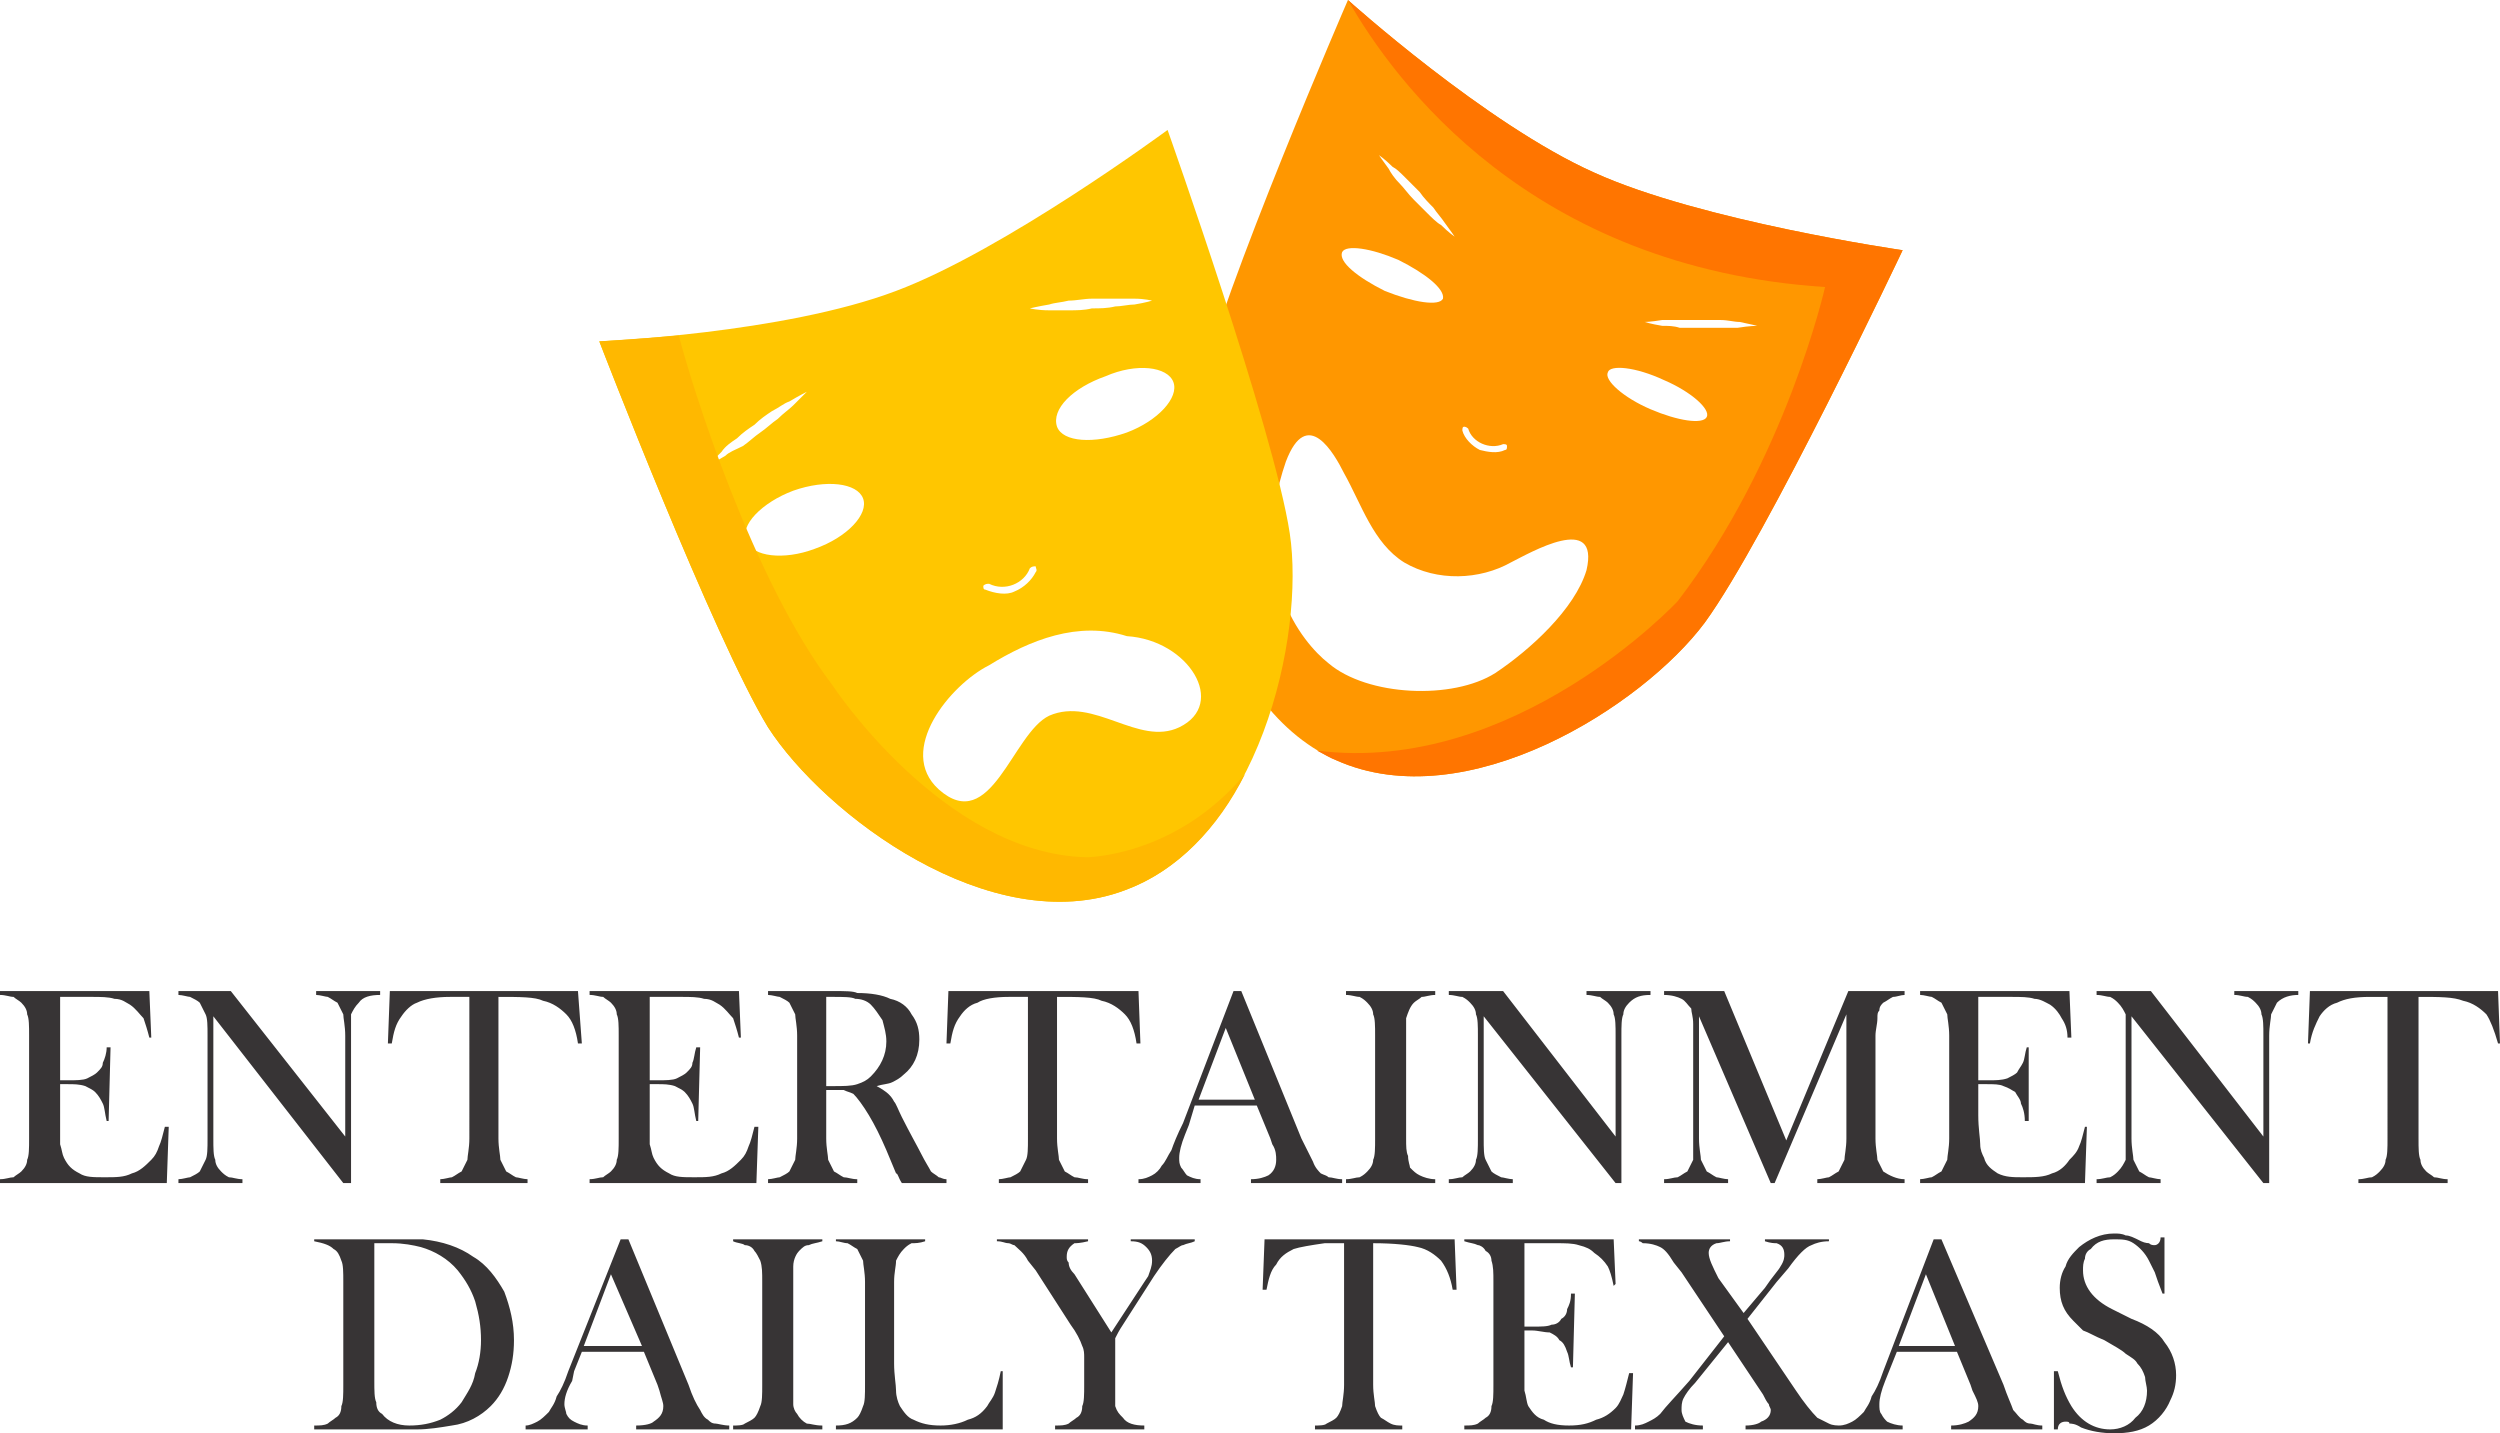 <svg xmlns:dc="http://purl.org/dc/elements/1.1/" xmlns:cc="http://creativecommons.org/ns#" xmlns:rdf="http://www.w3.org/1999/02/22-rdf-syntax-ns#" xmlns:svg="http://www.w3.org/2000/svg" xmlns="http://www.w3.org/2000/svg" xmlns:xlink="http://www.w3.org/1999/xlink" xml:space="preserve" width="1.289in" height="0.739in" style="clip-rule:evenodd;fill-rule:evenodd;image-rendering:optimizeQuality;shape-rendering:geometricPrecision;text-rendering:geometricPrecision" viewBox="0 0 1289 739" id="svg34"> <defs id="defs10">  <style type="text/css" id="style2">   <![CDATA[    .fil0 {fill:#373435;fill-rule:nonzero}    .fil2 {fill:#FF7500;fill-rule:nonzero}    .fil1 {fill:#FF9700;fill-rule:nonzero}    .fil4 {fill:#FFB800;fill-rule:nonzero}    .fil3 {fill:#FFC600;fill-rule:nonzero}   ]]>  </style>   <clipPath id="id0" style="clip-rule:nonzero">    <path d="m 714,323 c 0,0 -59,139 -68,192 0,0 -19,87 44,146 0,0 -69,-124 53,-296 0,0 -27,-20 -29,-42 z" id="path4"></path>   </clipPath>   <clipPath id="id1" style="clip-rule:nonzero">    <path d="m 671,658 c 0,0 2,-3 14,-17 4,-24 5,-46 2,-63 -8,-53 -63,-208 -63,-208 0,0 -18,13 -43,30 38,38 97,177 90,258 z" id="path7"></path>   </clipPath> </defs> <g id="Layer_x0020_1" transform="translate(-22,-303)">    <path class="fil0" d="m 99,814 1,24 h -1 c -1,-4 -2,-7 -3,-10 -2,-2 -4,-5 -7,-7 -2,-1 -4,-3 -8,-3 -3,-1 -7,-1 -12,-1 H 53 v 43 h 4 c 4,0 8,0 10,-1 2,-1 4,-2 5,-3 2,-2 3,-3 3,-5 1,-2 2,-5 2,-8 h 2 l -1,38 h -1 c -1,-4 -1,-7 -2,-9 -1,-2 -2,-4 -4,-6 -1,-1 -3,-2 -5,-3 -3,-1 -6,-1 -9,-1 h -4 v 16 c 0,7 0,12 0,15 1,3 1,5 2,7 2,4 4,6 8,8 3,2 7,2 13,2 6,0 10,0 14,-2 4,-1 7,-4 10,-7 2,-2 3,-4 4,-7 1,-2 2,-6 3,-10 h 2 l -1,29 H 22 v -2 c 3,0 5,-1 7,-1 1,-1 3,-2 4,-3 2,-2 3,-4 3,-6 1,-2 1,-6 1,-11 v -53 c 0,-5 0,-9 -1,-11 0,-2 -1,-4 -3,-6 -1,-1 -3,-2 -4,-3 -2,0 -4,-1 -7,-1 v -2 z m 33,13 v 63 c 0,5 0,9 1,11 0,2 1,4 3,6 1,1 2,2 4,3 2,0 4,1 7,1 v 2 h -33 v -2 c 2,0 5,-1 6,-1 2,-1 4,-2 5,-3 1,-2 2,-4 3,-6 1,-2 1,-6 1,-11 v -53 c 0,-5 0,-9 -1,-11 -1,-2 -2,-4 -3,-6 -1,-1 -3,-2 -5,-3 -1,0 -4,-1 -6,-1 v -2 h 27 l 59,75 v -52 c 0,-5 -1,-9 -1,-11 -1,-2 -2,-4 -3,-6 -2,-1 -3,-2 -5,-3 -1,0 -4,-1 -6,-1 v -2 h 33 v 2 c -5,0 -9,1 -11,4 -2,2 -3,4 -4,6 0,2 0,6 0,11 v 76 h -4 z m 132,-10 c -3,0 -7,0 -10,0 -7,0 -13,1 -17,3 -3,1 -6,4 -8,7 -3,4 -4,8 -5,14 h -2 l 1,-27 h 97 l 2,27 h -2 c -1,-7 -3,-12 -6,-15 -3,-3 -7,-6 -12,-7 -4,-2 -12,-2 -23,-2 v 73 c 0,5 1,9 1,11 1,2 2,4 3,6 2,1 3,2 5,3 1,0 4,1 6,1 v 2 h -45 v -2 c 2,0 5,-1 6,-1 2,-1 3,-2 5,-3 1,-2 2,-4 3,-6 0,-2 1,-6 1,-11 z m 139,-3 1,24 h -1 c -1,-4 -2,-7 -3,-10 -2,-2 -4,-5 -7,-7 -2,-1 -4,-3 -8,-3 -3,-1 -7,-1 -12,-1 h -16 v 43 h 4 c 4,0 8,0 10,-1 2,-1 4,-2 5,-3 2,-2 3,-3 3,-5 1,-2 1,-5 2,-8 h 2 l -1,38 h -1 c -1,-4 -1,-7 -2,-9 -1,-2 -2,-4 -4,-6 -1,-1 -3,-2 -5,-3 -3,-1 -6,-1 -9,-1 h -4 v 16 c 0,7 0,12 0,15 1,3 1,5 2,7 2,4 4,6 8,8 3,2 7,2 13,2 6,0 10,0 14,-2 4,-1 7,-4 10,-7 2,-2 3,-4 4,-7 1,-2 2,-6 3,-10 h 2 l -1,29 h -86 v -2 c 3,0 5,-1 7,-1 1,-1 3,-2 4,-3 2,-2 3,-4 3,-6 1,-2 1,-6 1,-11 v -53 c 0,-5 0,-9 -1,-11 0,-2 -1,-4 -3,-6 -1,-1 -3,-2 -4,-3 -2,0 -4,-1 -7,-1 v -2 z m 45,51 v 25 c 0,5 1,9 1,11 1,2 2,4 3,6 2,1 3,2 5,3 2,0 4,1 7,1 v 2 h -46 v -2 c 2,0 5,-1 6,-1 2,-1 4,-2 5,-3 1,-2 2,-4 3,-6 0,-2 1,-6 1,-11 v -53 c 0,-5 -1,-9 -1,-11 -1,-2 -2,-4 -3,-6 -1,-1 -3,-2 -5,-3 -1,0 -4,-1 -6,-1 v -2 h 34 c 6,0 10,0 12,1 7,0 13,1 17,3 5,1 9,4 11,8 3,4 4,8 4,13 0,8 -3,14 -8,18 -2,2 -4,3 -6,4 -2,1 -5,1 -8,2 2,1 5,3 6,4 1,1 2,2 3,4 1,1 2,4 4,8 4,8 8,15 10,19 2,4 4,7 5,9 1,1 3,2 4,3 1,0 2,1 4,1 v 2 h -23 c -2,-3 -2,-5 -3,-5 l -5,-12 c -3,-7 -6,-13 -9,-18 -3,-5 -6,-9 -8,-11 -2,-1 -3,-1 -5,-2 -1,0 -3,0 -5,0 z m 0,-2 h 3 c 6,0 10,0 13,-1 3,-1 5,-2 7,-4 5,-5 8,-11 8,-18 0,-4 -1,-7 -2,-11 -2,-3 -4,-6 -6,-8 -2,-2 -5,-3 -8,-3 -2,-1 -6,-1 -12,-1 h -3 z m 104,-46 c -3,0 -6,0 -10,0 -7,0 -13,1 -16,3 -4,1 -7,4 -9,7 -3,4 -4,8 -5,14 h -2 l 1,-27 h 98 l 1,27 h -2 c -1,-7 -3,-12 -6,-15 -3,-3 -7,-6 -12,-7 -4,-2 -12,-2 -23,-2 v 73 c 0,5 1,9 1,11 1,2 2,4 3,6 2,1 3,2 5,3 2,0 4,1 7,1 v 2 h -46 v -2 c 2,0 5,-1 6,-1 2,-1 4,-2 5,-3 1,-2 2,-4 3,-6 1,-2 1,-6 1,-11 z m 162,96 h -47 v -2 c 4,0 7,-1 9,-2 3,-2 4,-5 4,-8 0,-2 0,-5 -2,-8 l -1,-3 -7,-17 h -32 l -3,10 -2,5 c -2,5 -3,9 -3,12 0,2 0,3 1,5 1,1 2,3 3,4 2,1 4,2 7,2 v 2 h -32 v -2 c 3,0 5,-1 7,-2 2,-1 4,-3 5,-5 2,-2 3,-5 5,-8 1,-3 3,-8 6,-14 l 26,-68 h 4 l 31,76 c 3,6 5,10 6,12 1,3 3,5 4,6 2,1 3,1 4,2 2,0 4,1 7,1 z m -45,-43 -15,-37 -14,37 z m 93,-56 v 2 c -3,0 -5,1 -7,1 -1,1 -3,2 -4,3 -2,2 -3,5 -4,8 0,3 0,6 0,9 v 53 c 0,4 0,7 1,9 0,3 1,5 1,6 2,2 3,3 5,4 2,1 5,2 8,2 v 2 h -46 v -2 c 3,0 5,-1 7,-1 2,-1 3,-2 4,-3 2,-2 3,-4 3,-6 1,-2 1,-6 1,-11 v -53 c 0,-5 0,-9 -1,-11 0,-2 -1,-4 -3,-6 -1,-1 -2,-2 -4,-3 -2,0 -4,-1 -7,-1 v -2 z m 25,13 v 63 c 0,5 0,9 1,11 1,2 2,4 3,6 1,1 3,2 5,3 1,0 4,1 6,1 v 2 h -33 v -2 c 3,0 5,-1 7,-1 1,-1 3,-2 4,-3 2,-2 3,-4 3,-6 1,-2 1,-6 1,-11 v -53 c 0,-5 0,-9 -1,-11 0,-2 -1,-4 -3,-6 -1,-1 -2,-2 -4,-3 -2,0 -4,-1 -7,-1 v -2 h 28 l 58,75 v -52 c 0,-5 0,-9 -1,-11 0,-2 -1,-4 -3,-6 -1,-1 -3,-2 -4,-3 -2,0 -4,-1 -7,-1 v -2 h 33 v 2 c -5,0 -8,1 -11,4 -2,2 -3,4 -3,6 -1,2 -1,6 -1,11 v 76 h -3 z m 217,-11 c -2,0 -4,1 -6,1 -2,1 -3,2 -5,3 -1,1 -2,2 -2,4 -1,1 -1,2 -1,4 0,3 -1,6 -1,9 v 53 c 0,5 1,9 1,11 1,2 2,4 3,6 3,2 7,4 11,4 v 2 h -45 v -2 c 2,0 5,-1 6,-1 2,-1 3,-2 5,-3 1,-2 2,-4 3,-6 0,-2 1,-6 1,-11 v -64 l -37,87 h -2 l -37,-86 v 63 c 0,5 1,9 1,11 1,2 2,4 3,6 2,1 3,2 5,3 1,0 4,1 6,1 v 2 h -33 v -2 c 3,0 5,-1 7,-1 2,-1 3,-2 5,-3 1,-2 2,-4 3,-6 0,-2 0,-6 0,-11 v -53 c 0,-2 0,-4 0,-6 0,-4 -1,-6 -1,-8 -2,-2 -3,-4 -5,-5 -2,-1 -5,-2 -9,-2 v -2 h 31 l 32,77 32,-77 h 29 z m 85,-2 1,24 h -2 c 0,-4 -1,-7 -3,-10 -1,-2 -3,-5 -6,-7 -2,-1 -5,-3 -8,-3 -3,-1 -7,-1 -12,-1 h -17 v 43 h 5 c 4,0 7,0 10,-1 2,-1 4,-2 5,-3 1,-2 2,-3 3,-5 1,-2 1,-5 2,-8 h 1 v 38 h -2 c 0,-4 -1,-7 -2,-9 0,-2 -2,-4 -3,-6 -2,-1 -3,-2 -6,-3 -2,-1 -5,-1 -9,-1 h -4 v 16 c 0,7 1,12 1,15 0,3 1,5 2,7 1,4 4,6 7,8 4,2 8,2 13,2 6,0 11,0 15,-2 4,-1 7,-4 9,-7 2,-2 4,-4 5,-7 1,-2 2,-6 3,-10 h 1 l -1,29 h -85 v -2 c 2,0 5,-1 6,-1 2,-1 3,-2 5,-3 1,-2 2,-4 3,-6 0,-2 1,-6 1,-11 v -53 c 0,-5 -1,-9 -1,-11 -1,-2 -2,-4 -3,-6 -2,-1 -3,-2 -5,-3 -1,0 -4,-1 -6,-1 v -2 z m 32,13 v 63 c 0,5 1,9 1,11 1,2 2,4 3,6 2,1 3,2 5,3 1,0 4,1 6,1 v 2 h -33 v -2 c 3,0 5,-1 7,-1 2,-1 3,-2 4,-3 2,-2 3,-4 4,-6 0,-2 0,-6 0,-11 v -53 c 0,-5 0,-9 0,-11 -1,-2 -2,-4 -4,-6 -1,-1 -2,-2 -4,-3 -2,0 -4,-1 -7,-1 v -2 h 28 l 58,75 v -52 c 0,-5 0,-9 -1,-11 0,-2 -1,-4 -3,-6 -1,-1 -2,-2 -4,-3 -2,0 -4,-1 -7,-1 v -2 h 33 v 2 c -4,0 -8,1 -11,4 -1,2 -2,4 -3,6 0,2 -1,6 -1,11 v 76 h -3 z m 132,-10 c -3,0 -6,0 -9,0 -8,0 -13,1 -17,3 -4,1 -7,4 -9,7 -2,4 -4,8 -5,14 h -1 l 1,-27 h 97 l 1,27 h -1 c -2,-7 -4,-12 -6,-15 -3,-3 -7,-6 -12,-7 -5,-2 -12,-2 -23,-2 v 73 c 0,5 0,9 1,11 0,2 1,4 3,6 1,1 3,2 4,3 2,0 4,1 7,1 v 2 h -46 v -2 c 3,0 5,-1 7,-1 2,-1 3,-2 4,-3 2,-2 3,-4 3,-6 1,-2 1,-6 1,-11 z" id="path13"></path>  <path class="fil0" d="m 184,1038 c 3,0 5,0 7,-1 1,-1 3,-2 4,-3 2,-1 3,-3 3,-6 1,-2 1,-6 1,-11 v -53 c 0,-5 0,-9 -1,-11 -1,-3 -2,-5 -4,-6 -2,-2 -5,-3 -10,-4 v -1 h 40 c 8,0 14,0 16,0 10,1 19,4 26,9 7,4 12,11 16,18 3,8 5,16 5,25 0,7 -1,13 -3,19 -2,6 -5,11 -9,15 -5,5 -12,9 -20,10 -6,1 -12,2 -18,2 h -53 z m 31,-94 v 71 c 0,5 0,9 1,11 0,3 1,5 3,6 3,4 8,6 14,6 6,0 11,-1 16,-3 4,-2 8,-5 11,-9 3,-5 6,-9 7,-15 2,-5 3,-11 3,-17 0,-7 -1,-13 -3,-20 -2,-6 -5,-11 -9,-16 -5,-6 -12,-10 -19,-12 -4,-1 -9,-2 -15,-2 z m 183,96 h -48 v -2 c 5,0 8,-1 9,-2 3,-2 5,-4 5,-8 0,-2 -1,-4 -2,-8 l -1,-3 -7,-17 h -32 l -4,10 -1,5 c -3,5 -4,9 -4,12 0,2 1,4 1,5 1,2 2,3 4,4 2,1 4,2 7,2 v 2 h -32 v -2 c 2,0 4,-1 6,-2 2,-1 4,-3 6,-5 1,-2 3,-4 4,-8 2,-3 4,-7 6,-13 l 27,-68 h 4 l 31,75 c 2,6 4,10 6,13 1,2 2,4 4,5 1,1 2,2 4,2 1,0 4,1 7,1 z m -45,-43 -16,-37 -14,37 z m 93,-55 v 1 c -3,1 -5,1 -7,2 -2,0 -3,1 -5,3 -1,1 -3,4 -3,8 0,2 0,5 0,8 v 53 c 0,4 0,7 0,10 0,2 1,4 2,5 1,2 3,4 5,5 2,0 4,1 8,1 v 2 h -46 v -2 c 2,0 5,0 6,-1 2,-1 4,-2 5,-3 1,-1 2,-3 3,-6 1,-2 1,-6 1,-11 v -53 c 0,-5 0,-8 -1,-11 -1,-2 -2,-4 -3,-5 -1,-2 -3,-3 -5,-3 -1,-1 -4,-1 -6,-2 v -1 z m 7,98 v -2 c 5,0 8,-1 11,-4 1,-1 2,-3 3,-6 1,-2 1,-6 1,-11 v -53 c 0,-5 -1,-9 -1,-11 -1,-2 -2,-4 -3,-6 -2,-1 -3,-2 -5,-3 -2,0 -4,-1 -6,-1 v -1 h 46 v 1 c -3,1 -5,1 -7,1 -2,1 -3,2 -4,3 -2,2 -3,4 -4,6 0,3 -1,6 -1,11 v 42 c 0,6 1,11 1,14 0,3 1,6 2,8 2,3 4,6 7,7 4,2 8,3 14,3 5,0 10,-1 14,-3 4,-1 7,-3 10,-7 1,-2 3,-4 4,-7 1,-3 2,-6 3,-11 h 1 v 30 z m 113,0 v -2 c 3,0 5,0 7,-1 1,-1 3,-2 4,-3 2,-1 3,-3 3,-6 1,-2 1,-6 1,-11 v -14 c 0,-2 0,-4 -1,-6 -1,-3 -3,-7 -6,-11 l -18,-28 -4,-5 c -2,-4 -5,-6 -7,-8 -1,0 -2,-1 -3,-1 -2,0 -3,-1 -6,-1 v -1 h 47 v 1 c -4,1 -6,1 -7,1 -3,2 -4,4 -4,7 0,1 0,2 1,3 0,2 1,4 3,6 l 19,30 17,-26 2,-3 c 1,-3 2,-5 2,-8 0,-3 -1,-5 -3,-7 -2,-2 -4,-3 -8,-3 v -1 h 33 v 1 c -2,1 -4,1 -6,2 -1,0 -2,1 -4,2 -3,3 -7,8 -11,14 l -16,25 c -2,3 -3,5 -4,7 0,1 0,3 0,7 v 17 c 0,5 0,9 0,11 1,3 2,4 4,6 2,3 6,4 11,4 v 2 z m 149,-96 c -3,0 -7,0 -10,0 -7,1 -13,2 -16,3 -4,2 -7,4 -9,8 -3,3 -4,8 -5,13 h -2 l 1,-26 h 98 l 1,26 h -2 c -1,-6 -3,-11 -6,-15 -3,-3 -7,-6 -12,-7 -4,-1 -12,-2 -23,-2 v 73 c 0,5 1,9 1,11 1,3 2,5 3,6 2,1 3,2 5,3 2,1 4,1 6,1 v 2 h -45 v -2 c 2,0 5,0 6,-1 2,-1 4,-2 5,-3 1,-1 2,-3 3,-6 0,-2 1,-6 1,-11 z m 139,-2 1,23 -1,1 c -1,-5 -2,-8 -3,-10 -2,-3 -4,-5 -7,-7 -2,-2 -4,-3 -8,-4 -3,-1 -7,-1 -12,-1 h -16 v 43 h 4 c 5,0 8,0 10,-1 2,0 4,-1 5,-3 2,-1 3,-3 3,-5 1,-2 2,-4 2,-8 h 2 l -1,38 h -1 c -1,-3 -1,-6 -2,-8 -1,-3 -2,-5 -4,-6 -1,-2 -3,-3 -5,-4 -3,0 -6,-1 -9,-1 h -4 v 17 c 0,6 0,11 0,14 1,3 1,6 2,8 2,3 4,6 8,7 3,2 7,3 13,3 6,0 10,-1 14,-3 4,-1 7,-3 10,-6 2,-2 3,-5 4,-7 1,-3 2,-7 3,-11 h 2 l -1,29 h -86 v -2 c 3,0 5,0 7,-1 1,-1 3,-2 4,-3 2,-1 3,-3 3,-6 1,-2 1,-6 1,-11 v -53 c 0,-5 0,-8 -1,-11 0,-2 -1,-4 -3,-5 -1,-2 -3,-3 -4,-3 -2,-1 -4,-1 -7,-2 v -1 z m 13,0 h 47 v 1 c -3,0 -5,1 -7,1 -3,1 -4,3 -4,5 0,3 2,7 5,13 l 13,18 11,-13 c 4,-6 7,-9 8,-11 2,-3 2,-5 2,-6 0,-3 -1,-5 -4,-6 -1,0 -3,0 -6,-1 v -1 h 33 v 1 c -4,0 -7,1 -9,2 -3,1 -7,5 -12,12 l -6,7 -15,19 25,37 c 4,6 8,11 11,14 2,1 4,2 6,3 2,1 4,1 7,1 v 2 h -50 v -2 c 4,0 7,-1 8,-2 3,-1 5,-3 5,-6 0,-1 -1,-2 -1,-3 -1,-1 -2,-3 -3,-5 l -18,-27 -17,21 c -3,3 -5,6 -6,8 -1,2 -1,4 -1,6 0,2 1,4 2,6 2,1 5,2 9,2 v 2 h -35 v -2 c 3,0 5,-1 7,-2 2,-1 4,-2 6,-4 3,-4 8,-9 15,-17 l 18,-23 -22,-33 -4,-5 c -3,-5 -5,-7 -7,-8 -2,-1 -5,-2 -9,-2 0,0 -1,-1 -2,-1 z m 208,98 h -47 v -2 c 4,0 7,-1 9,-2 3,-2 5,-4 5,-8 0,-2 -1,-4 -3,-8 l -1,-3 -7,-17 h -31 l -4,10 -2,5 c -2,5 -3,9 -3,12 0,2 0,4 1,5 1,2 2,3 3,4 2,1 5,2 8,2 v 2 h -33 v -2 c 3,0 5,-1 7,-2 2,-1 4,-3 6,-5 1,-2 3,-4 4,-8 2,-3 4,-7 6,-13 l 26,-68 h 4 l 32,75 c 2,6 4,10 5,13 2,2 3,4 5,5 1,1 2,2 4,2 1,0 3,1 6,1 z m -45,-43 -15,-37 -14,37 z m 51,43 v -30 h 2 c 2,8 4,13 7,18 5,8 12,12 20,12 5,0 10,-2 13,-6 4,-3 6,-8 6,-14 0,-2 -1,-5 -1,-7 -1,-3 -2,-5 -4,-7 -1,-2 -3,-3 -6,-5 -2,-2 -6,-4 -11,-7 -5,-2 -8,-4 -11,-5 -2,-2 -4,-4 -5,-5 -5,-5 -7,-10 -7,-17 0,-4 1,-8 3,-11 1,-4 4,-7 7,-10 5,-4 11,-7 18,-7 2,0 4,0 6,1 2,0 4,1 8,3 2,1 4,1 4,1 1,1 2,1 3,1 1,0 3,-1 3,-4 h 2 v 29 h -1 c -2,-5 -3,-8 -4,-11 -1,-2 -2,-4 -3,-6 -2,-4 -5,-7 -8,-9 -3,-2 -6,-2 -10,-2 -5,0 -9,1 -12,5 -2,1 -3,3 -3,5 -1,2 -1,4 -1,6 0,8 5,15 15,20 l 10,5 c 8,3 14,7 17,12 4,5 6,11 6,17 0,5 -1,9 -3,13 -2,5 -6,10 -11,13 -5,3 -11,4 -18,4 -6,0 -12,-1 -17,-3 -3,-2 -5,-2 -6,-2 0,-1 -1,-1 -2,-1 -2,0 -4,1 -4,4 z" id="path15"></path>  <path class="fil1" d="m 844,392 c -56,-25 -127,-89 -127,-89 0,0 -65,150 -77,203 -12,52 4,159 71,189 67,30 158,-28 190,-71 32,-44 102,-192 102,-192 0,0 -104,-15 -159,-40 z m -67,131 v 0 c 0,0 1,0 2,1 2,7 11,11 18,8 1,0 2,0 2,1 0,1 0,2 -1,2 -4,2 -9,1 -13,0 -4,-2 -8,-6 -9,-10 0,-1 0,-2 1,-2 z M 740,389 v 0 c 2,1 4,3 7,6 2,2 5,5 7,7 2,3 5,6 7,8 2,3 4,5 6,8 3,4 5,7 5,7 0,0 -3,-2 -7,-6 -2,-1 -5,-4 -7,-6 -2,-2 -5,-5 -7,-7 -3,-3 -5,-6 -7,-8 -3,-3 -5,-6 -6,-8 -3,-4 -5,-7 -5,-7 0,0 3,2 7,6 z m -26,44 v 0 c 2,-4 15,-2 29,4 14,7 24,15 23,20 -2,4 -15,2 -30,-4 -14,-7 -24,-15 -22,-20 z m 126,164 v 0 c -6,20 -29,41 -47,53 -22,14 -66,12 -86,-5 -14,-11 -42,-46 -22,-104 11,-29 25,-4 30,6 9,16 15,36 31,46 17,10 39,9 55,0 10,-5 46,-26 39,4 z m 62,-79 v 0 c -2,4 -15,2 -29,-4 -14,-6 -24,-15 -22,-19 1,-4 14,-3 29,4 14,6 24,15 22,19 z m 7,-46 v 0 c -3,0 -7,0 -10,0 -4,0 -8,0 -11,0 -3,-1 -6,-1 -9,-1 -6,-1 -9,-2 -9,-2 0,0 3,0 9,-1 3,0 6,0 9,0 4,0 7,0 11,0 3,0 7,0 10,0 4,0 7,1 10,1 5,1 9,2 9,2 0,0 -4,0 -10,1 -2,0 -5,0 -9,0 z" id="path17"></path>  <path class="fil2" d="m 844,392 c -56,-25 -127,-89 -127,-89 0,0 0,0 0,0 24,42 94,138 246,148 0,0 -20,89 -76,162 0,0 -84,90 -186,77 4,2 7,4 10,5 67,30 158,-28 190,-71 32,-44 102,-192 102,-192 0,0 -104,-15 -159,-40 z" id="path19"></path>  <g clip-path="url(#id0)" id="g23">   <image id="image21" height="338.199" width="99.537" y="323" x="643"></image>  </g>  <path class="fil3" d="m 687,578 c -8,-53 -63,-208 -63,-208 0,0 -84,62 -140,83 -58,22 -153,26 -153,26 0,0 59,153 87,199 29,45 115,110 184,84 69,-25 93,-131 85,-184 z M 396,538 v 0 c -5,3 -9,5 -9,5 0,0 3,-3 7,-7 2,-3 5,-5 8,-7 3,-3 6,-5 9,-7 3,-3 6,-5 9,-7 4,-2 6,-4 9,-5 5,-3 9,-5 9,-5 0,0 -3,3 -7,7 -2,2 -5,4 -8,7 -3,2 -6,5 -9,7 -3,2 -6,5 -9,7 -4,2 -7,3 -9,5 z m 46,48 v 0 c -16,6 -32,4 -35,-4 -4,-8 8,-20 24,-26 17,-6 33,-4 36,4 3,8 -8,20 -25,26 z m 185,-86 v 0 c 3,8 -8,20 -24,26 -17,6 -33,5 -36,-3 -3,-9 8,-20 25,-26 16,-7 32,-5 35,3 z m -64,-40 v 0 c 3,-1 6,-1 10,-2 4,0 8,-1 12,-1 4,0 8,0 11,0 4,0 8,0 11,0 5,0 9,1 9,1 0,0 -3,1 -9,2 -3,0 -7,1 -10,1 -4,1 -8,1 -12,1 -4,1 -8,1 -12,1 -3,0 -7,0 -10,0 -6,0 -10,-1 -10,-1 0,0 4,-1 10,-2 z m -34,145 v 0 c 1,-1 2,-1 3,-1 8,4 18,0 21,-8 1,-1 2,-1 3,-1 0,1 1,2 0,3 -2,4 -6,8 -11,10 -4,2 -10,1 -15,-1 -1,0 -1,-1 -1,-2 z m 101,73 v 0 c -21,10 -44,-16 -67,-6 -19,9 -30,62 -57,38 -22,-20 6,-54 26,-64 21,-13 46,-23 71,-15 32,2 52,35 27,47 z" id="path25"></path>  <g clip-path="url(#id1)" id="g29">   <image id="image27" height="287" width="107" y="370" x="581"></image>  </g>  <path class="fil4" d="M 582,745 C 508,743 451,656 451,656 410,602 379,503 372,476 c -24,2 -41,3 -41,3 0,0 59,153 87,199 29,45 115,110 184,84 27,-10 48,-32 62,-60 -36,43 -82,43 -82,43 z" id="path31"></path> </g></svg>